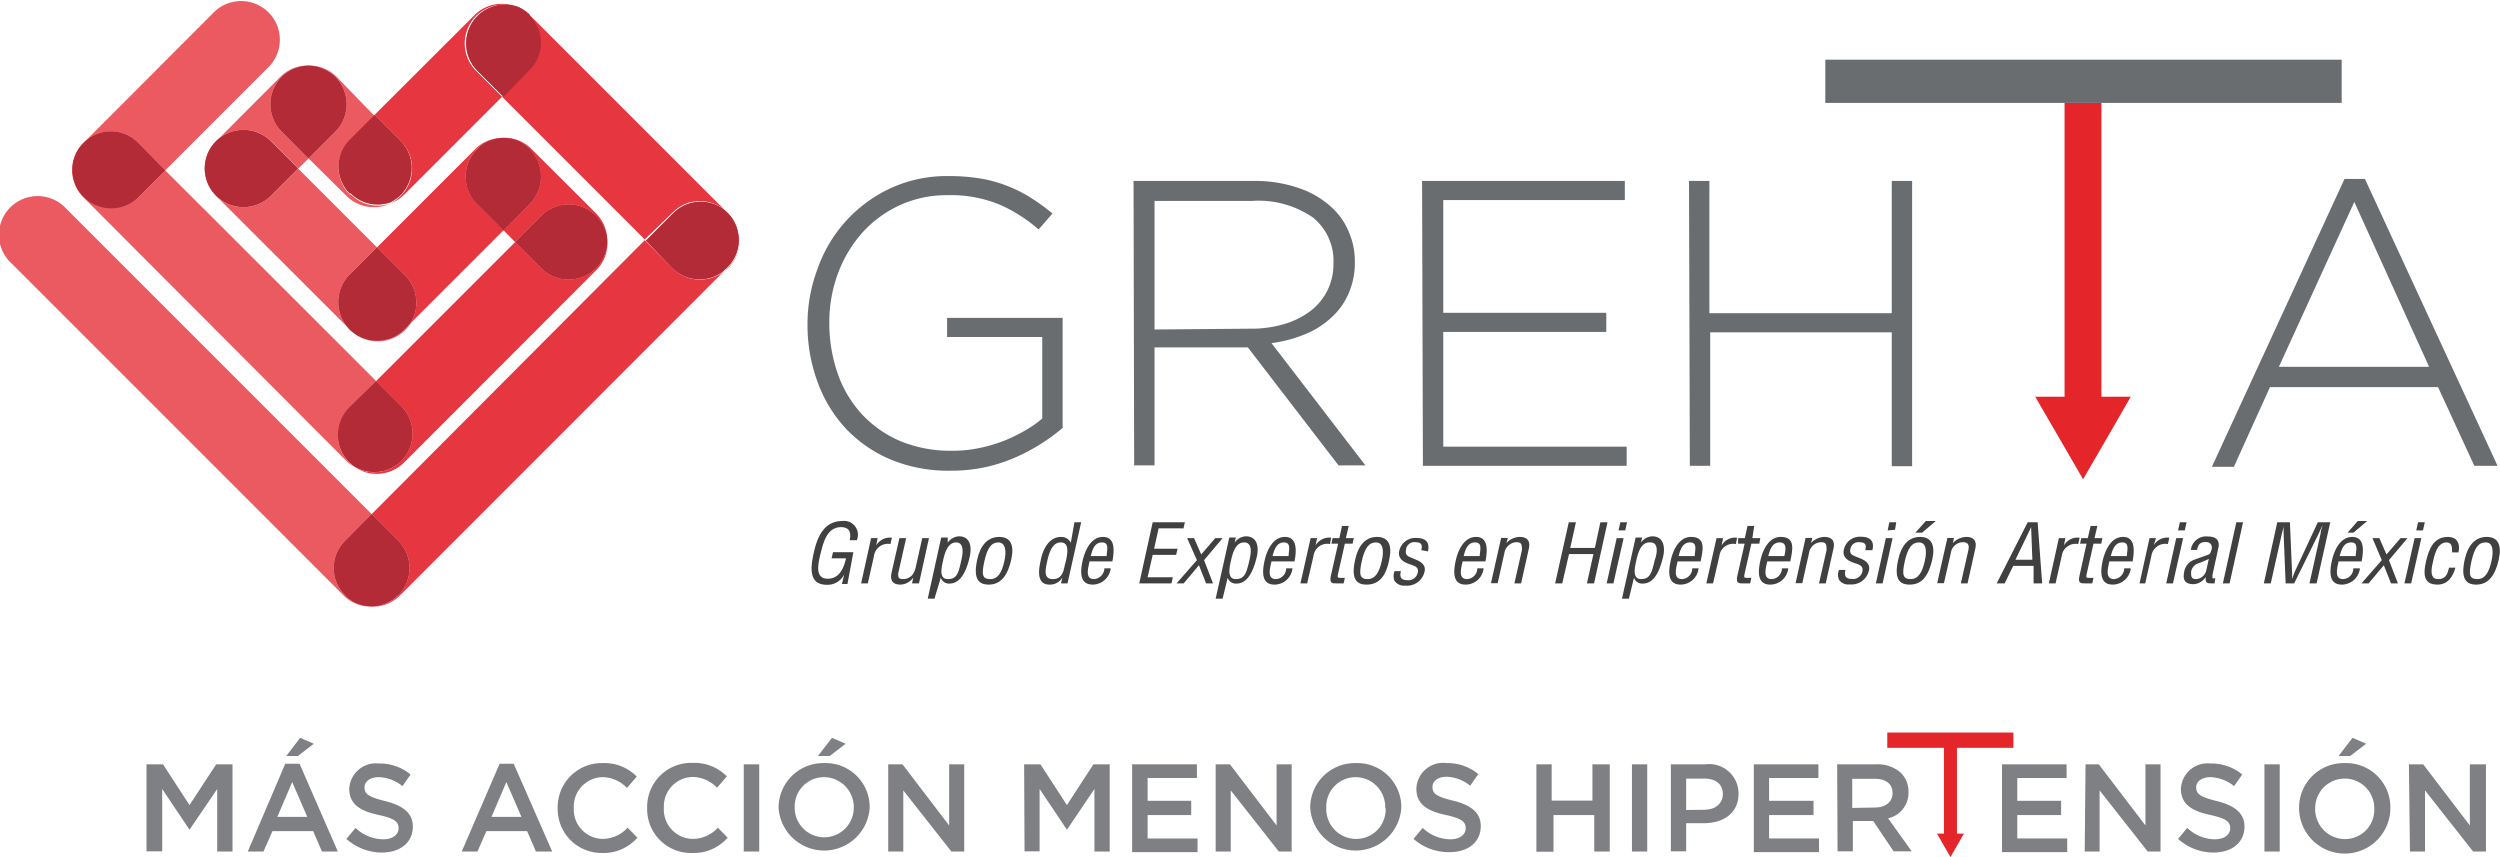 <svg xmlns="http://www.w3.org/2000/svg" viewBox="0 0 122.69 42.06"><defs><style>.cls-1{isolation:isolate;}.cls-2{fill:#ea5a60;}.cls-2,.cls-4{mix-blend-mode:multiply;}.cls-3{fill:#b22b37;}.cls-4{fill:#e6363f;}.cls-5{fill:#696d70;}.cls-6{fill:#e4252a;}.cls-7{fill:#404041;}.cls-8{fill:#7f8083;}</style></defs><g class="cls-1"><g id="Capa_2" data-name="Capa 2"><g id="CLIENTES"><path class="cls-2" d="M10.61,9.61h0a1.9,1.9,0,0,0,2.68,0l1.34-1.34L13.29,6.93a1.91,1.91,0,0,0-2.69,0A1.89,1.89,0,0,0,10.61,9.61Z"></path><path class="cls-3" d="M10.61,9.61h0a1.9,1.9,0,0,0,2.68,0l1.34-1.34L13.29,6.93a1.91,1.91,0,0,0-2.69,0A1.89,1.89,0,0,0,10.61,9.61Z"></path><polygon class="cls-4" points="35.7 10.44 35.7 10.44 35.7 10.44 35.7 10.44"></polygon><path class="cls-2" d="M16.94,29.21a1.88,1.88,0,0,1,0-2.67l1.3-1.31-15-15A1.9,1.9,0,1,0,.56,12.92l16.3,16.3a1.88,1.88,0,0,0,1.24.55A1.87,1.87,0,0,1,17,29.23Z"></path><path class="cls-4" d="M33,13.15l-1.36-1.36L18.24,25.23l1.3,1.3a1.91,1.91,0,0,1,0,2.69h0a1.89,1.89,0,0,1-1.44.55,1.91,1.91,0,0,0,1.52-.54L35.53,13.31A1.89,1.89,0,0,1,33,13.15Z"></path><path class="cls-2" d="M19.54,29.22h0a1.91,1.91,0,0,0,0-2.69l-1.3-1.3-1.3,1.31a1.88,1.88,0,0,0,0,2.67v0a1.8,1.8,0,0,0,2.59,0Z"></path><path class="cls-3" d="M19.54,29.22h0a1.91,1.91,0,0,0,0-2.69l-1.3-1.3-1.3,1.31a1.88,1.88,0,0,0,0,2.67v0a1.8,1.8,0,0,0,2.59,0Z"></path><path class="cls-4" d="M35.7,10.44,26.05.79a2,2,0,0,0-.7-.45,1.93,1.93,0,0,1,.57.39l0,.06a1.85,1.85,0,0,1,0,2.63L24.64,4.75l7,7L33,10.44A1.88,1.88,0,0,1,35.7,10.44Z"></path><path class="cls-4" d="M35.73,10.46l0,0,0,0a1.88,1.88,0,0,1,0,2.67l-.19.18.2-.16h0A1.91,1.91,0,0,0,35.73,10.46Z"></path><path class="cls-4" d="M35.72,10.46l0,0h0a1.88,1.88,0,0,0-2.67,0l-1.35,1.35L33,13.15a1.89,1.89,0,0,0,2.49.16l.19-.18A1.88,1.88,0,0,0,35.72,10.46Z"></path><path class="cls-3" d="M35.72,10.46l0,0h0a1.88,1.88,0,0,0-2.67,0l-1.35,1.35L33,13.15a1.89,1.89,0,0,0,2.49.16l.19-.18A1.88,1.88,0,0,0,35.72,10.46Z"></path><path class="cls-2" d="M13.83,3.77h0a1.89,1.89,0,0,1,1.31-.55,1.88,1.88,0,0,0-1.38.55L10.61,6.93h0a1.91,1.91,0,0,1,2.69,0l1.34,1.34.51-.5L13.83,6.46A1.91,1.91,0,0,1,13.83,3.77Z"></path><path class="cls-2" d="M17.22,9.54l-.06,0a1.87,1.87,0,0,1,0-2.63l1.22-1.22L16.52,3.77a1.88,1.88,0,0,0-1.38-.55,1.93,1.93,0,0,1,1.31.55h0a1.91,1.91,0,0,1,0,2.69L15.14,7.77,17,9.61a1.9,1.9,0,0,0,2.17.37A1.86,1.86,0,0,1,17.22,9.54Z"></path><path class="cls-2" d="M16.45,3.77h0a1.93,1.93,0,0,0-1.31-.55,1.89,1.89,0,0,0-1.31.55h0a1.91,1.91,0,0,0,0,2.69l1.31,1.31,1.31-1.31A1.91,1.91,0,0,0,16.45,3.77Z"></path><path class="cls-3" d="M16.45,3.77h0a1.93,1.93,0,0,0-1.31-.55,1.89,1.89,0,0,0-1.31.55h0a1.91,1.91,0,0,0,0,2.69l1.31,1.31,1.31-1.31A1.91,1.91,0,0,0,16.45,3.77Z"></path><path class="cls-4" d="M23.36.79a1.91,1.91,0,0,1,2-.45,1.88,1.88,0,0,0-2.06.39L18.38,5.64l1.29,1.29a1.9,1.9,0,0,1,0,2.68,2,2,0,0,1-.52.37,1.88,1.88,0,0,0,.7-.44l4.79-4.79L23.36,3.47a1.9,1.9,0,0,1,0-2.68Z"></path><path class="cls-2" d="M19.67,6.93,18.38,5.64,17.16,6.86a1.87,1.87,0,0,0,0,2.63l.06,0a1.86,1.86,0,0,0,1.93.44,2,2,0,0,0,.52-.37A1.9,1.9,0,0,0,19.67,6.93Z"></path><path class="cls-3" d="M19.67,6.93,18.38,5.64,17.16,6.86a1.87,1.87,0,0,0,0,2.63l.06,0a1.86,1.86,0,0,0,1.93.44,2,2,0,0,0,.52-.37A1.9,1.9,0,0,0,19.67,6.93Z"></path><path class="cls-4" d="M26,.79l0-.06a1.93,1.93,0,0,0-.57-.39,1.91,1.91,0,0,0-2,.45h0a1.9,1.9,0,0,0,0,2.68l1.28,1.28L26,3.42A1.85,1.85,0,0,0,26,.79Z"></path><path class="cls-3" d="M26,.79l0-.06a1.93,1.93,0,0,0-.57-.39,1.91,1.91,0,0,0-2,.45h0a1.9,1.9,0,0,0,0,2.68l1.28,1.28L26,3.42A1.85,1.85,0,0,0,26,.79Z"></path><path class="cls-2" d="M17.14,22.7a1.9,1.9,0,0,1,0-2.68l1.32-1.32L8.11,8.36,6.8,9.67A1.9,1.9,0,0,1,4.1,7h0a1.89,1.89,0,0,0,0,2.69L17,22.62a1.71,1.71,0,0,0,.44.32,1.76,1.76,0,0,1-.3-.24Z"></path><path class="cls-4" d="M19.69,22.62a1.91,1.91,0,0,0,0-2.69L18.46,18.7,17.14,20a1.9,1.9,0,0,0,0,2.68h0a1.76,1.76,0,0,0,.3.24A1.89,1.89,0,0,0,19.69,22.62Z"></path><path class="cls-3" d="M19.69,22.62a1.91,1.91,0,0,0,0-2.69L18.46,18.7,17.14,20a1.9,1.9,0,0,0,0,2.68h0a1.76,1.76,0,0,0,.3.24A1.89,1.89,0,0,0,19.69,22.62Z"></path><path class="cls-2" d="M6.77,7,8.11,8.36l5.12-5.12A1.9,1.9,0,0,0,10.54.56L4.11,7h0A1.9,1.9,0,0,1,6.77,7Z"></path><path class="cls-2" d="M4.11,9.67a1.91,1.91,0,0,0,2.69,0L8.11,8.36,6.77,7A1.88,1.88,0,1,0,4.11,9.67Z"></path><path class="cls-3" d="M4.11,9.67a1.91,1.91,0,0,0,2.69,0L8.11,8.36,6.77,7A1.88,1.88,0,1,0,4.11,9.67Z"></path><path class="cls-2" d="M19.85,16.17a1.9,1.9,0,0,1-2.69-2.69l1.34-1.34L14.63,8.27,13.29,9.61a1.9,1.9,0,0,1-2.68,0h0a1.89,1.89,0,0,1,0-2.68h0a1.91,1.91,0,0,0,0,2.69l6.59,6.58a1.9,1.9,0,0,0,2.68,0h0a1.59,1.59,0,0,0,.26-.32Z"></path><path class="cls-4" d="M20.13,15.88l4.58-4.58L23.41,10a1.9,1.9,0,0,1,0-2.68h0a1.9,1.9,0,0,1,1.06-.54,1.86,1.86,0,0,0-1.16.55L18.5,12.14l1.37,1.37A1.9,1.9,0,0,1,20.13,15.88Z"></path><path class="cls-2" d="M17.16,16.17a1.91,1.91,0,0,0,2.69,0l.28-.29a1.9,1.9,0,0,0-.26-2.37L18.5,12.14l-1.34,1.34A1.91,1.91,0,0,0,17.16,16.17Z"></path><path class="cls-3" d="M17.16,16.17a1.91,1.91,0,0,0,2.69,0l.28-.29a1.9,1.9,0,0,0-.26-2.37L18.5,12.14l-1.34,1.34A1.91,1.91,0,0,0,17.16,16.17Z"></path><path class="cls-4" d="M29.8,11.73a1.92,1.92,0,0,1-.55,1.43h0a1.91,1.91,0,0,1-2.69,0l-1.28-1.28L18.46,18.7l1.23,1.23a1.91,1.91,0,0,1,0,2.69,1.89,1.89,0,0,1-2.25.32,1.9,1.9,0,0,0,2.39-.24l9.42-9.43A1.86,1.86,0,0,0,29.8,11.73Z"></path><path class="cls-4" d="M29.25,10.59a1.83,1.83,0,0,1,.55,1.14,1.88,1.88,0,0,0-.55-1.26L26.09,7.32a1.88,1.88,0,0,0-1.62-.54A1.9,1.9,0,0,1,26,10L24.71,11.3l.57.58,1.29-1.29A1.9,1.9,0,0,1,29.25,10.59Z"></path><path class="cls-4" d="M29.25,13.16h0a1.92,1.92,0,0,0,.55-1.43,1.83,1.83,0,0,0-.55-1.14,1.9,1.9,0,0,0-2.68,0l-1.29,1.29,1.28,1.28A1.91,1.91,0,0,0,29.25,13.16Z"></path><path class="cls-3" d="M29.25,13.16h0a1.92,1.92,0,0,0,.55-1.43,1.83,1.83,0,0,0-.55-1.14,1.9,1.9,0,0,0-2.68,0l-1.29,1.29,1.28,1.28A1.91,1.91,0,0,0,29.25,13.16Z"></path><path class="cls-4" d="M26,7.33a1.78,1.78,0,0,0-2.59,0h0a1.9,1.9,0,0,0,0,2.68l1.3,1.3L26,10A1.91,1.91,0,0,0,26,7.33Z"></path><path class="cls-3" d="M26,7.33a1.78,1.78,0,0,0-2.59,0h0a1.9,1.9,0,0,0,0,2.68l1.3,1.3L26,10A1.91,1.91,0,0,0,26,7.33Z"></path><path class="cls-5" d="M46.66,23.1a7.35,7.35,0,0,1-3-.57A6.5,6.5,0,0,1,41.48,21a6.72,6.72,0,0,1-1.37-2.29,8,8,0,0,1-.48-2.79v0a7.61,7.61,0,0,1,.49-2.72A6.84,6.84,0,0,1,43.7,9.24a6.6,6.6,0,0,1,2.84-.6,9.54,9.54,0,0,1,1.57.12,6.44,6.44,0,0,1,1.31.36,6.61,6.61,0,0,1,1.16.58,9.71,9.71,0,0,1,1.07.78l-.68.78a7.48,7.48,0,0,0-1.87-1.2,6.26,6.26,0,0,0-2.62-.48,5.45,5.45,0,0,0-2.34.5,5.59,5.59,0,0,0-1.83,1.35,6.29,6.29,0,0,0-1.19,2,6.83,6.83,0,0,0-.42,2.39v0a7.51,7.51,0,0,0,.41,2.51,5.72,5.72,0,0,0,1.19,2,5.55,5.55,0,0,0,1.89,1.32,6.42,6.42,0,0,0,2.51.47A6.3,6.3,0,0,0,48,22a7.57,7.57,0,0,0,1.2-.34,8.14,8.14,0,0,0,1.07-.51,5.65,5.65,0,0,0,.88-.61v-4H46.48v-.94h5.67V21a9.39,9.39,0,0,1-2.37,1.47A7.72,7.72,0,0,1,46.66,23.1Z"></path><path class="cls-5" d="M55.63,8.88H61.5a6.57,6.57,0,0,1,2.3.37,4.43,4.43,0,0,1,1.63,1,3.34,3.34,0,0,1,.78,1.17,3.58,3.58,0,0,1,.28,1.43v0a3.71,3.71,0,0,1-.31,1.56,3.4,3.4,0,0,1-.86,1.19,4.22,4.22,0,0,1-1.29.81,6.51,6.51,0,0,1-1.63.43l4.61,6H65.69l-4.45-5.79H56.66v5.79h-1Zm5.75,7.25A5.64,5.64,0,0,0,63,15.91a4.08,4.08,0,0,0,1.29-.63,2.87,2.87,0,0,0,1.15-2.35v0a2.73,2.73,0,0,0-1-2.25,4.71,4.71,0,0,0-3-.82H56.66v6.31Z"></path><path class="cls-5" d="M69.79,8.88h9.95v.94H70.83v5.53h8v.94h-8v5.63h9v.94h-10Z"></path><path class="cls-5" d="M82.89,8.88h1v6.49h8.95V8.88h1v14h-1V16.31H83.93v6.55h-1Z"></path><path class="cls-5" d="M115.06,8.78h1l6.51,14.08h-1.14L119.65,19H111.4l-1.77,3.91h-1.08ZM119.21,18l-3.67-8.09L111.84,18Z"></path><rect class="cls-5" x="89.58" y="2.93" width="25.34" height="2.12"></rect><rect class="cls-6" x="101.32" y="5.05" width="1.81" height="15.35"></rect><polygon class="cls-6" points="102.23 23.52 101.06 21.5 99.88 19.47 102.23 19.47 104.57 19.47 103.4 21.5 102.23 23.52"></polygon><path class="cls-7" d="M41.59,28.66h-.27l.11-.47h0a.91.91,0,0,1-.84.51c-.93,0-.81-.88-.65-1.59s.48-1.54,1.39-1.54a.68.68,0,0,1,.72.94h-.35c.08-.37,0-.63-.42-.64-.69,0-.87.74-1,1.26s-.3,1.25.31,1.27.82-.53.93-1h-.71l.07-.3h1Z"></path><path class="cls-7" d="M43,26.77h0a.77.77,0,0,1,.77-.38l-.07.31a.69.69,0,0,0-.81.59l-.3,1.34h-.33l.49-2.22h.32Z"></path><path class="cls-7" d="M44.82,28.34h0a.78.78,0,0,1-.63.35c-.35,0-.52-.17-.44-.57l.39-1.71h.33l-.39,1.73c0,.18,0,.28.24.28a.59.59,0,0,0,.44-.19.92.92,0,0,0,.18-.39l.32-1.43h.33l-.49,2.22h-.34Z"></path><path class="cls-7" d="M45.86,29.38h-.33l.66-3h.32l0,.25h0a.72.72,0,0,1,.55-.31c.59,0,.63.57.53,1-.14.63-.41,1.32-1,1.32a.42.42,0,0,1-.42-.29h0Zm1.06-2.76c-.43,0-.57.58-.64.9s-.22.9.24.9.53-.34.66-.94C47.25,27.19,47.34,26.62,46.92,26.62Z"></path><path class="cls-7" d="M48.52,28.69c-.5,0-.77-.29-.56-1.24.15-.68.51-1.1,1.08-1.1s.74.42.59,1.1C49.42,28.41,49,28.69,48.52,28.69ZM49,26.62c-.34,0-.54.25-.69.92s-.1.88.29.88.57-.35.69-.88S49.33,26.62,49,26.62Z"></path><path class="cls-7" d="M52.73,25.63h.33l-.67,3h-.32l.07-.29h0a.71.71,0,0,1-.64.35c-.74,0-.46-1-.43-1.17.12-.65.46-1.17,1-1.17a.51.51,0,0,1,.48.29h0Zm-.41,1.86c.06-.31.18-.87-.26-.87-.28,0-.51.21-.66.89-.11.48-.19.91.27.91s.53-.41.58-.66Z"></path><path class="cls-7" d="M54.51,27.89a.9.9,0,0,1-.88.8c-.44,0-.7-.28-.5-1.17.11-.47.39-1.17,1-1.17s.56.68.46,1.2H53.47c-.06.3-.24.87.22.87a.55.55,0,0,0,.51-.53Zm-.2-.6c0-.26.16-.67-.23-.67s-.48.41-.55.67Z"></path><path class="cls-7" d="M55.91,28.63l.66-3h1.58l-.07.3H56.86l-.22,1h1.15l-.07.3H56.57l-.25,1.1h1.24l-.07.3Z"></path><path class="cls-7" d="M58.26,26.41h.34l.35.8.69-.8H60l-.91,1.08.44,1.14h-.34l-.35-.89-.75.89h-.35l1-1.14Z"></path><path class="cls-7" d="M60,29.38h-.34l.67-3h.32l-.06.25h0a.72.72,0,0,1,.55-.31c.59,0,.64.57.54,1-.15.63-.42,1.32-1,1.32a.42.42,0,0,1-.43-.29h0Zm1.05-2.76c-.43,0-.57.58-.64.9s-.21.9.24.9.53-.34.67-.94C61.39,27.19,61.49,26.62,61.06,26.62Z"></path><path class="cls-7" d="M63.43,27.89a.89.89,0,0,1-.88.8c-.44,0-.69-.28-.49-1.17.1-.47.39-1.17,1-1.17s.57.68.47,1.2H62.4c-.06.3-.25.87.22.87a.53.53,0,0,0,.5-.53Zm-.19-.6c0-.26.15-.67-.23-.67s-.49.41-.56.67Z"></path><path class="cls-7" d="M64.56,26.77h0a.78.78,0,0,1,.77-.38l-.06.31a.68.68,0,0,0-.81.59l-.31,1.34h-.33l.5-2.22h.32Z"></path><path class="cls-7" d="M66.05,26.41h.39l-.06.27H66l-.34,1.51c0,.08-.07.17.12.17H66l-.06.27h-.37c-.19,0-.33,0-.26-.36l.36-1.59h-.33l.06-.27h.33l.13-.6h.33Z"></path><path class="cls-7" d="M67.06,28.69c-.5,0-.77-.29-.55-1.24.15-.68.5-1.1,1.07-1.1s.75.42.6,1.1C68,28.41,67.58,28.69,67.06,28.69Zm.47-2.07c-.34,0-.55.25-.7.92s-.09.88.29.88.57-.35.69-.88S67.87,26.62,67.53,26.62Z"></path><path class="cls-7" d="M69.75,27c.07-.27,0-.39-.28-.39A.41.41,0,0,0,69,27c-.06.29.18.33.38.42s.63.22.53.64a.88.88,0,0,1-.94.68.57.57,0,0,1-.53-.23.62.62,0,0,1,0-.48h.31c-.07.28,0,.44.3.44a.47.47,0,0,0,.53-.37c.07-.32-.26-.35-.48-.44s-.51-.24-.43-.63a.81.81,0,0,1,.83-.63c.46,0,.68.2.58.66Z"></path><path class="cls-7" d="M72.81,27.89a.89.89,0,0,1-.88.8c-.44,0-.69-.28-.49-1.17.1-.47.39-1.17,1-1.17s.56.68.46,1.2H71.78c-.06.3-.25.87.22.87a.53.53,0,0,0,.5-.53Zm-.19-.6c0-.26.16-.67-.23-.67s-.49.41-.56.67Z"></path><path class="cls-7" d="M73.93,26.65h0a.92.92,0,0,1,.65-.3c.35,0,.54.18.45.57l-.38,1.71h-.33L74.69,27c0-.24,0-.39-.26-.39a.57.57,0,0,0-.35.12.61.61,0,0,0-.25.41l-.33,1.48h-.33l.5-2.22H74Z"></path><path class="cls-7" d="M76.32,28.63l.67-3h.35l-.28,1.26h1.21l.27-1.26h.35l-.66,3h-.35l.32-1.44H77l-.33,1.44Z"></path><path class="cls-7" d="M78.85,28.63l.49-2.22h.34l-.5,2.22Zm.58-2.6.09-.4h.33l-.09.4Z"></path><path class="cls-7" d="M79.94,29.38H79.6l.67-3h.32l-.06.25h0a.72.72,0,0,1,.55-.31c.59,0,.64.57.54,1-.15.63-.41,1.32-1,1.32a.42.42,0,0,1-.43-.29h0Zm1-2.76c-.43,0-.57.58-.64.9s-.21.9.24.9.53-.34.67-.94C81.32,27.19,81.42,26.62,81,26.62Z"></path><path class="cls-7" d="M83.36,27.89a.89.89,0,0,1-.88.8c-.44,0-.69-.28-.49-1.17.1-.47.39-1.17,1-1.17.76,0,.57.68.47,1.2H82.33c-.06.3-.25.87.22.87a.53.53,0,0,0,.5-.53Zm-.19-.6c0-.26.16-.67-.23-.67s-.49.41-.56.67Z"></path><path class="cls-7" d="M84.49,26.77h0a.76.76,0,0,1,.76-.38l-.06.31a.68.68,0,0,0-.81.59l-.31,1.34h-.33l.5-2.22h.32Z"></path><path class="cls-7" d="M86,26.41h.39l-.05.27h-.39l-.34,1.51c0,.08-.07.17.12.17h.22l-.06.27h-.36c-.2,0-.34,0-.27-.36l.36-1.59h-.32l0-.27h.33l.13-.6h.33Z"></path><path class="cls-7" d="M87.76,27.89a.89.89,0,0,1-.88.8c-.44,0-.69-.28-.49-1.17.1-.47.39-1.17,1-1.17.76,0,.57.68.47,1.2H86.73c-.06.3-.25.87.22.87a.53.53,0,0,0,.5-.53Zm-.19-.6c.05-.26.16-.67-.23-.67s-.49.41-.56.67Z"></path><path class="cls-7" d="M88.88,26.65h0a.92.92,0,0,1,.65-.3c.35,0,.54.18.45.57l-.38,1.71h-.33L89.64,27c0-.24,0-.39-.26-.39a.62.62,0,0,0-.36.12.63.63,0,0,0-.24.41l-.33,1.48h-.33l.49-2.22h.33Z"></path><path class="cls-7" d="M91.54,27c.07-.27,0-.39-.29-.39a.4.4,0,0,0-.44.33c-.07.29.17.33.38.42s.62.22.53.64a.88.88,0,0,1-.94.68.55.55,0,0,1-.53-.23.62.62,0,0,1,0-.48h.32c-.07.28,0,.44.3.44a.47.47,0,0,0,.53-.37c.07-.32-.26-.35-.48-.44s-.52-.24-.43-.63a.8.8,0,0,1,.82-.63c.46,0,.69.2.58.66Z"></path><path class="cls-7" d="M92.06,28.63l.49-2.22h.33l-.49,2.22Zm.58-2.6.08-.4h.34L93,26Z"></path><path class="cls-7" d="M93.71,28.69c-.5,0-.77-.29-.55-1.24.15-.68.5-1.1,1.07-1.1s.75.42.6,1.1C94.61,28.41,94.23,28.69,93.71,28.69Zm.47-2.07c-.34,0-.55.25-.7.92s-.09.88.29.88.57-.35.69-.88S94.52,26.62,94.18,26.62Zm.33-1.05H95l-.67.57H94Z"></path><path class="cls-7" d="M95.84,26.65h0a.94.94,0,0,1,.66-.3c.34,0,.53.18.44.57l-.38,1.71h-.33L96.6,27c.05-.24,0-.39-.27-.39a.57.57,0,0,0-.35.12.59.59,0,0,0-.24.41l-.34,1.48h-.33l.5-2.22h.32Z"></path><path class="cls-7" d="M99.51,25.63H100l.22,3H99.8l0-.86h-1l-.42.86h-.39Zm.17.24h0l-.77,1.6h.83Z"></path><path class="cls-7" d="M101.29,26.77h0a.77.77,0,0,1,.77-.38l-.07.31a.69.69,0,0,0-.81.59l-.3,1.34h-.33l.49-2.22h.32Z"></path><path class="cls-7" d="M102.79,26.41h.39l-.06.27h-.38l-.34,1.51c0,.08-.07.17.11.17h.23l-.06.27h-.37c-.19,0-.34,0-.26-.36l.35-1.59h-.32l.06-.27h.32l.14-.6h.33Z"></path><path class="cls-7" d="M104.57,27.89a.9.9,0,0,1-.88.8c-.44,0-.69-.28-.5-1.17.11-.47.39-1.17,1-1.17s.56.68.47,1.2h-1.14c-.06.3-.24.87.23.87a.54.54,0,0,0,.5-.53Zm-.19-.6c0-.26.15-.67-.23-.67s-.49.41-.56.67Z"></path><path class="cls-7" d="M105.69,26.77h0a.77.77,0,0,1,.77-.38l-.07.31a.69.69,0,0,0-.81.59l-.3,1.34H105l.49-2.22h.32Z"></path><path class="cls-7" d="M106.31,28.63l.49-2.22h.34l-.5,2.22Zm.58-2.6.09-.4h.33l-.09.4Z"></path><path class="cls-7" d="M108.68,28.63l-.08,0c-.28,0-.38,0-.35-.32h0a.76.76,0,0,1-.59.36c-.47,0-.55-.25-.46-.65a.75.75,0,0,1,.46-.54c.2-.08.71-.25.76-.28s.09-.14.12-.25,0-.35-.29-.35-.37.13-.43.39h-.3a.75.75,0,0,1,.84-.66c.69,0,.51.55.5.6l-.28,1.28c0,.05,0,.13,0,.17a.65.65,0,0,0,.14,0Zm-.28-1.2a5,5,0,0,1-.58.24.53.53,0,0,0-.29.39c0,.22,0,.36.25.36a.55.55,0,0,0,.5-.45Z"></path><path class="cls-7" d="M109.09,28.63l.66-3h.33l-.66,3Z"></path><path class="cls-7" d="M113.75,25.63h.61l-.67,3h-.35l.55-2.47c0-.13.07-.25.09-.38h0l-.19.41-1.2,2.44h-.42l-.1-2.48c0-.1,0-.2,0-.37h0c0,.13-.05.26-.08.39l-.55,2.46h-.34l.66-3h.62l.1,2.34a2.84,2.84,0,0,1,0,.45h0c.06-.16.11-.3.18-.45Z"></path><path class="cls-7" d="M115.81,27.89v.05a.9.9,0,0,1-.88.75c-.44,0-.69-.28-.49-1.17.1-.47.39-1.17,1-1.17s.56.68.46,1.2h-1.13c-.06.3-.24.87.22.87a.53.53,0,0,0,.5-.46.2.2,0,0,1,0-.07Zm-.2-.6c0-.26.16-.67-.23-.67s-.48.41-.56.67Zm.1-1.72h.46l-.67.57h-.29Z"></path><path class="cls-7" d="M116.43,26.41h.34l.35.8.69-.8h.34l-.91,1.08.44,1.14h-.34l-.35-.89-.75.89h-.35l1-1.14Z"></path><path class="cls-7" d="M118,28.63l.5-2.22h.33l-.5,2.22Zm.58-2.6.09-.4H119l-.09.4Z"></path><path class="cls-7" d="M119.39,27.62c-.07.29-.16.8.26.8s.46-.29.54-.56h.31c-.11.42-.36.83-.88.83-.72,0-.69-.57-.56-1.14s.36-1.2,1.07-1.2c.47,0,.62.35.52.76h-.31c0-.24,0-.49-.27-.49C119.58,26.62,119.46,27.3,119.39,27.62Z"></path><path class="cls-7" d="M121.52,28.69c-.5,0-.77-.29-.56-1.24.15-.68.51-1.1,1.08-1.1s.74.42.59,1.1C122.42,28.41,122,28.69,121.52,28.69Zm.46-2.07c-.34,0-.54.25-.69.92s-.1.88.29.88.57-.35.69-.88S122.33,26.62,122,26.62Z"></path><rect class="cls-6" x="92.62" y="35.95" width="6.19" height="0.75"></rect><rect class="cls-6" x="95.4" y="36.52" width="0.64" height="4.61"></rect><polygon class="cls-6" points="95.72 42.06 95.39 41.49 95.06 40.91 95.72 40.91 96.38 40.91 96.05 41.49 95.72 42.06"></polygon><path class="cls-8" d="M7.19,37.51H8l1.3,2,1.31-2h.8v4.28h-.75V38.72l-1.36,2h0l-1.34-2v3.06H7.19Z"></path><path class="cls-8" d="M14,37.48h.7l1.88,4.31H15.8l-.43-1h-2l-.44,1h-.77Zm1.08,2.61-.74-1.71-.73,1.71Zm-.35-3.88.67.29-.78.6h-.57Z"></path><path class="cls-8" d="M17,41.17l.45-.54a2,2,0,0,0,1.35.56c.46,0,.76-.22.76-.54h0c0-.31-.17-.48-1-.66s-1.42-.49-1.42-1.28h0a1.31,1.31,0,0,1,1.46-1.24,2.36,2.36,0,0,1,1.55.54l-.4.57a1.94,1.94,0,0,0-1.16-.44c-.44,0-.7.22-.7.5v0c0,.33.2.47,1,.67s1.37.54,1.37,1.25h0c0,.8-.63,1.28-1.53,1.28A2.61,2.61,0,0,1,17,41.17Z"></path><path class="cls-8" d="M24.52,37.48h.69l1.89,4.31h-.8l-.43-1h-2l-.44,1h-.77Zm1.07,2.61-.74-1.71-.73,1.71Z"></path><path class="cls-8" d="M27.37,39.66h0a2.16,2.16,0,0,1,2.21-2.21,2.22,2.22,0,0,1,1.67.66l-.48.56a1.69,1.69,0,0,0-1.2-.53,1.44,1.44,0,0,0-1.41,1.51h0a1.44,1.44,0,0,0,1.41,1.52,1.68,1.68,0,0,0,1.23-.55l.48.49a2.2,2.2,0,0,1-1.73.75A2.15,2.15,0,0,1,27.37,39.66Z"></path><path class="cls-8" d="M31.76,39.66h0A2.16,2.16,0,0,1,34,37.44a2.22,2.22,0,0,1,1.67.66l-.48.56a1.69,1.69,0,0,0-1.2-.53,1.44,1.44,0,0,0-1.41,1.51h0A1.44,1.44,0,0,0,34,41.17a1.68,1.68,0,0,0,1.23-.55l.48.49a2.2,2.2,0,0,1-1.73.75A2.15,2.15,0,0,1,31.76,39.66Z"></path><path class="cls-8" d="M36.5,37.51h.76v4.28H36.5Z"></path><path class="cls-8" d="M38.21,39.66h0a2.19,2.19,0,0,1,2.24-2.21,2.16,2.16,0,0,1,2.23,2.2h0a2.24,2.24,0,0,1-4.47,0Zm3.69,0h0a1.47,1.47,0,0,0-1.46-1.52A1.44,1.44,0,0,0,39,39.64h0a1.45,1.45,0,1,0,2.9,0Zm-1.07-3.45.67.29-.78.6h-.58Z"></path><path class="cls-8" d="M43.59,37.51h.7l2.29,3v-3h.74v4.28h-.63l-2.36-3v3h-.74Z"></path><path class="cls-8" d="M50.26,37.51h.8l1.3,2,1.3-2h.8v4.28h-.75V38.72l-1.35,2h0l-1.34-2v3.06h-.74Z"></path><path class="cls-8" d="M55.56,37.51h3.18v.67H56.32V39.3h2.14V40H56.32v1.15h2.45v.67H55.56Z"></path><path class="cls-8" d="M59.66,37.51h.7l2.29,3v-3h.74v4.28h-.63l-2.36-3v3h-.74Z"></path><path class="cls-8" d="M64.3,39.66h0a2.19,2.19,0,0,1,2.24-2.21,2.16,2.16,0,0,1,2.23,2.2h0a2.24,2.24,0,0,1-4.47,0Zm3.68,0h0a1.46,1.46,0,0,0-1.45-1.52,1.44,1.44,0,0,0-1.44,1.51h0a1.46,1.46,0,0,0,1.45,1.52A1.44,1.44,0,0,0,68,39.66Z"></path><path class="cls-8" d="M69.37,41.17l.45-.54a2,2,0,0,0,1.35.56c.46,0,.76-.22.76-.54h0c0-.31-.17-.48-1-.66s-1.42-.49-1.42-1.28h0A1.31,1.31,0,0,1,71,37.45a2.36,2.36,0,0,1,1.55.54l-.4.57A1.94,1.94,0,0,0,71,38.12c-.44,0-.7.22-.7.5v0c0,.33.19.47,1,.67s1.37.54,1.37,1.25h0c0,.8-.63,1.28-1.53,1.28A2.61,2.61,0,0,1,69.37,41.17Z"></path><path class="cls-8" d="M75.4,37.51h.75v1.78h2V37.51H79v4.28h-.76V40h-2v1.8H75.4Z"></path><path class="cls-8" d="M80.09,37.51h.75v4.28h-.75Z"></path><path class="cls-8" d="M82,37.51h1.69a1.44,1.44,0,0,1,1.63,1.43h0c0,1-.77,1.46-1.72,1.46h-.85v1.38H82Zm1.63,2.23c.57,0,.92-.32.92-.77h0c0-.5-.36-.76-.92-.76h-.88v1.54Z"></path><path class="cls-8" d="M86.07,37.51h3.17v.67H86.82V39.3H89V40H86.82v1.15h2.45v.67h-3.2Z"></path><path class="cls-8" d="M90.16,37.51h1.91a1.7,1.7,0,0,1,1.23.43,1.28,1.28,0,0,1,.36.92h0a1.28,1.28,0,0,1-1,1.3l1.16,1.62h-.89l-1-1.49h-1v1.49h-.75ZM92,39.63c.54,0,.88-.28.88-.71v0c0-.45-.33-.7-.88-.7h-1.1v1.43Z"></path><path class="cls-8" d="M98.25,37.51h3.17v.67H99V39.3h2.15V40H99v1.15h2.45v.67h-3.2Z"></path><path class="cls-8" d="M102.35,37.51H103l2.29,3v-3h.74v4.28h-.63l-2.36-3v3h-.73Z"></path><path class="cls-8" d="M106.89,41.17l.45-.54a2,2,0,0,0,1.35.56c.46,0,.76-.22.76-.54h0c0-.31-.17-.48-1-.66s-1.42-.49-1.42-1.28h0a1.31,1.31,0,0,1,1.46-1.24,2.36,2.36,0,0,1,1.55.54l-.4.57a1.94,1.94,0,0,0-1.16-.44c-.44,0-.7.22-.7.5v0c0,.33.2.47,1,.67s1.37.54,1.37,1.25h0c0,.8-.63,1.28-1.53,1.28A2.61,2.61,0,0,1,106.89,41.17Z"></path><path class="cls-8" d="M111.13,37.51h.75v4.28h-.75Z"></path><path class="cls-8" d="M112.83,39.66h0a2.19,2.19,0,0,1,2.25-2.21,2.17,2.17,0,0,1,2.23,2.2h0a2.24,2.24,0,0,1-4.48,0Zm3.69,0h0a1.45,1.45,0,1,0-2.9,0h0a1.47,1.47,0,0,0,1.46,1.52A1.44,1.44,0,0,0,116.52,39.66Zm-1.07-3.45.67.29-.78.6h-.57Z"></path><path class="cls-8" d="M118.22,37.51h.7l2.29,3v-3H122v4.28h-.63l-2.36-3v3h-.74Z"></path></g></g></g></svg>